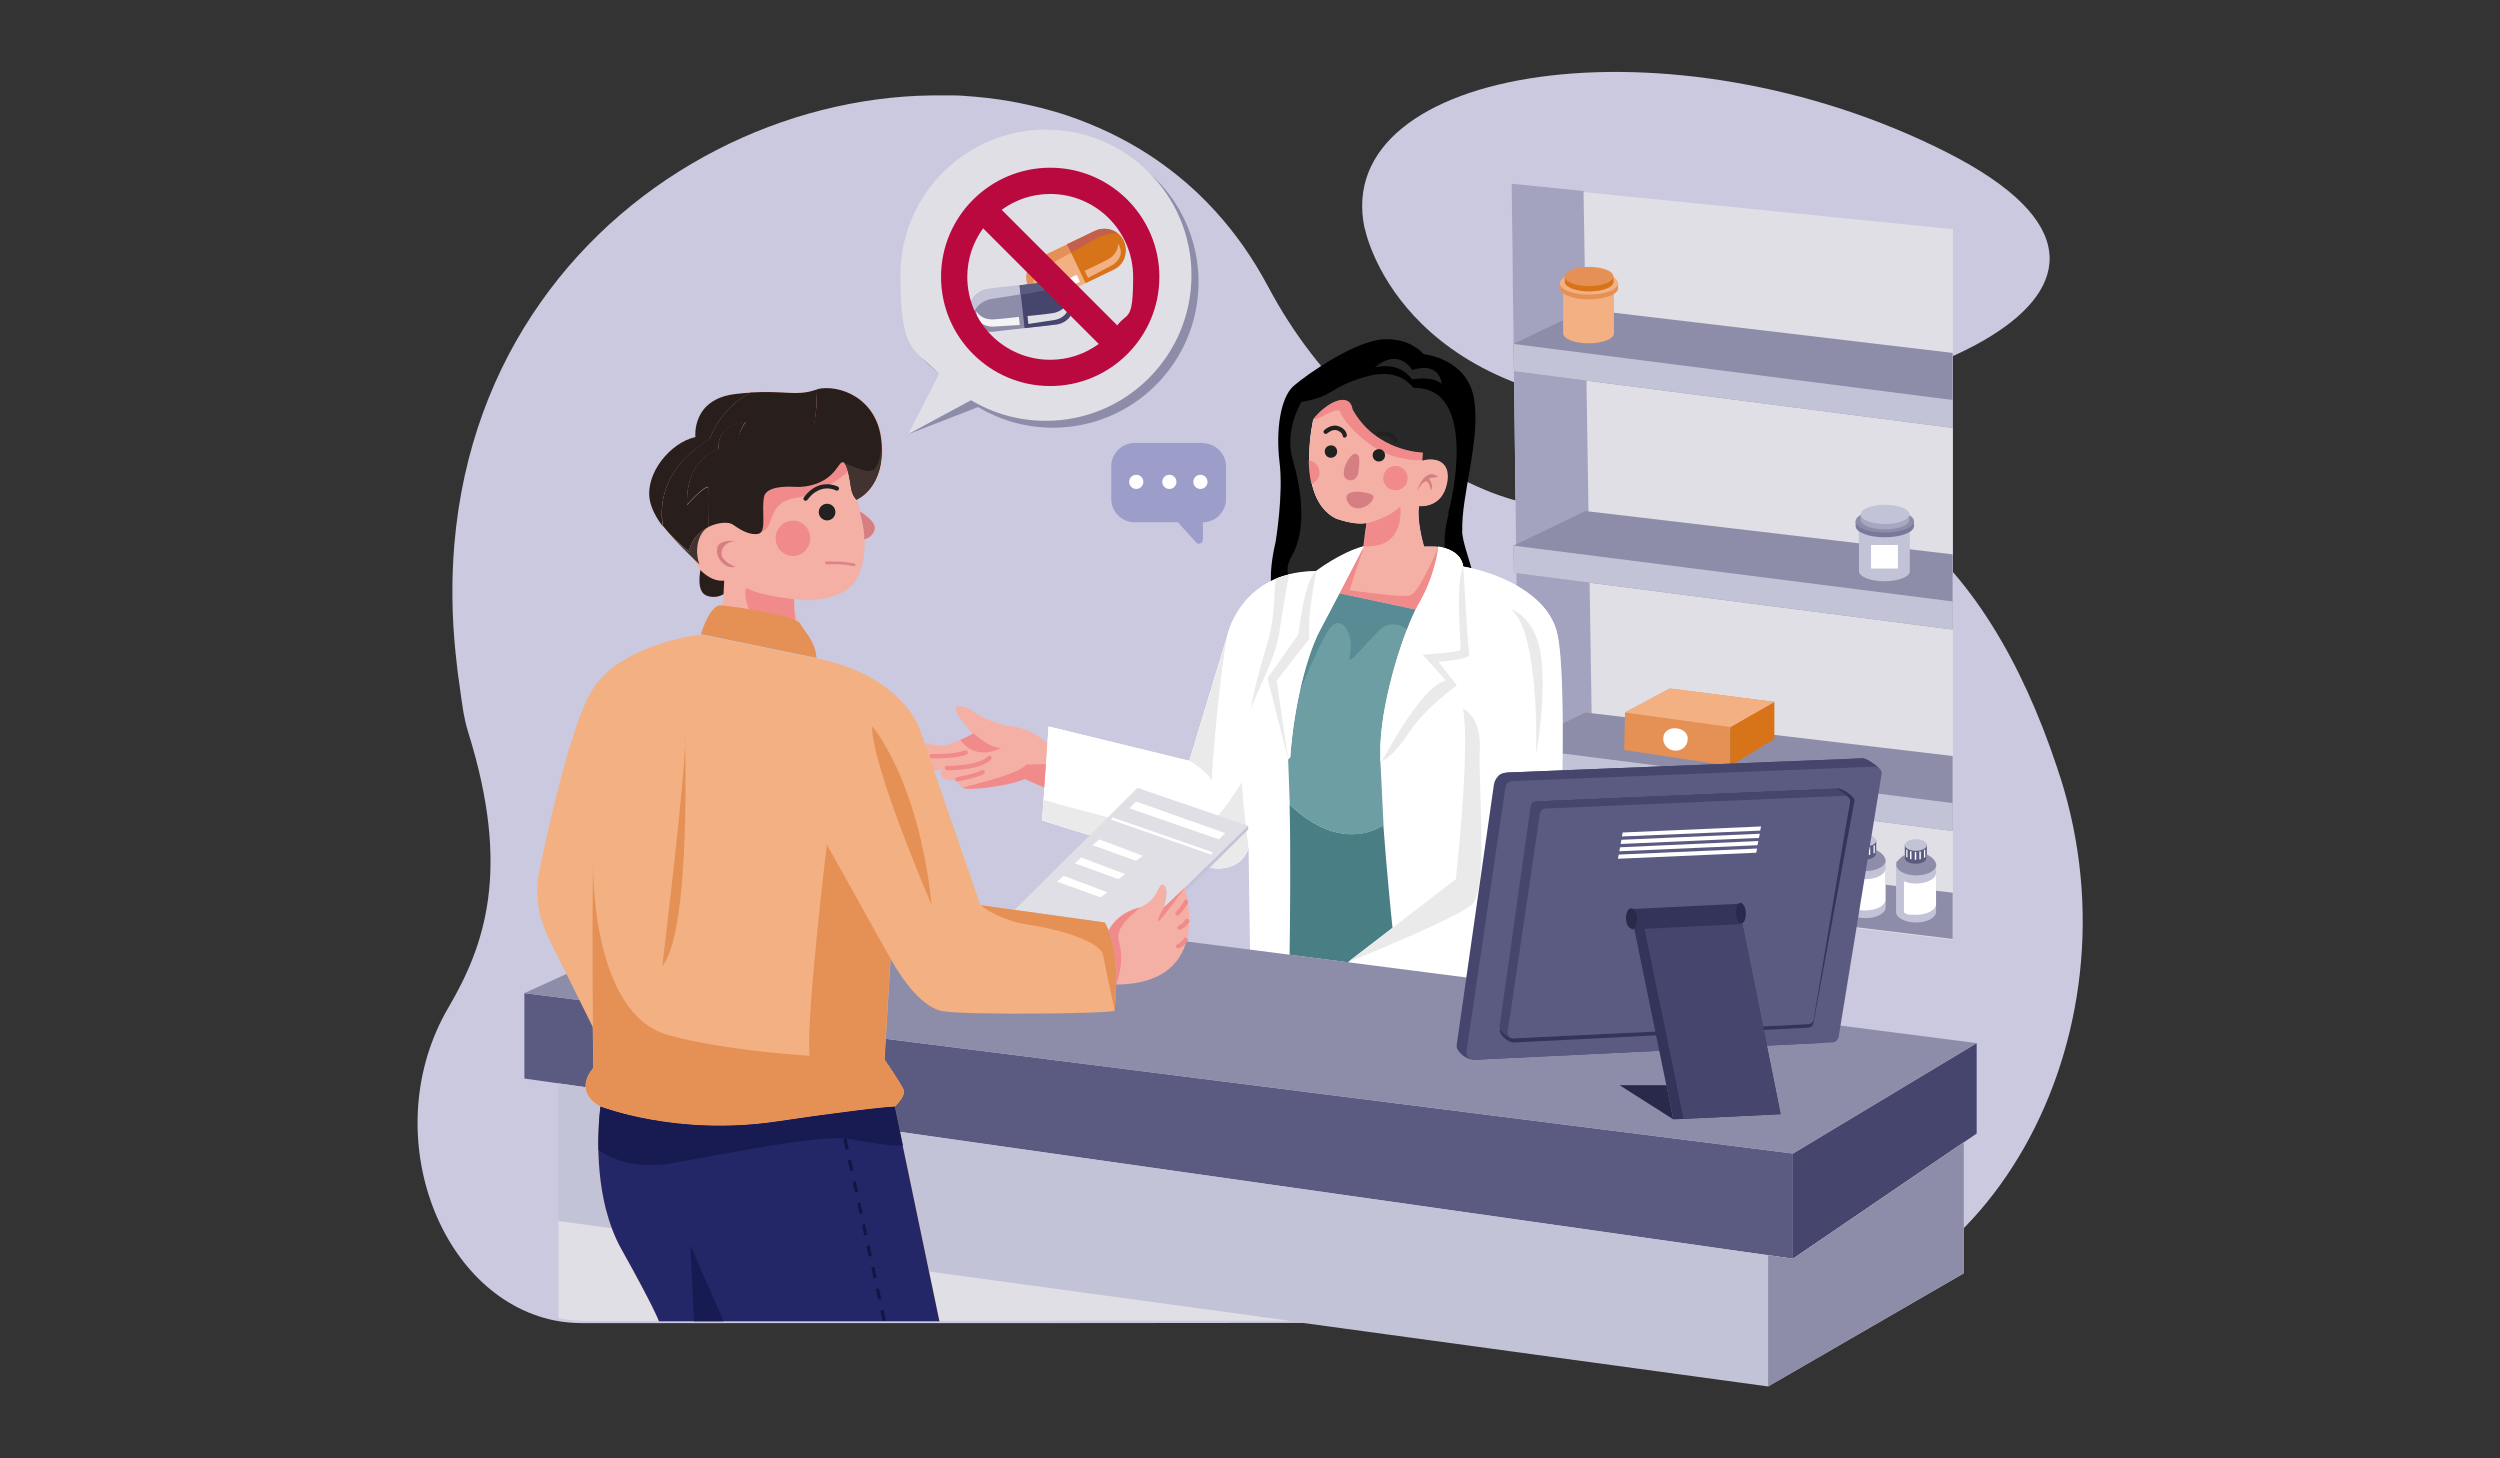 <?xml version="1.0" encoding="UTF-8"?> <svg xmlns="http://www.w3.org/2000/svg" id="_x30_3" version="1.1" viewBox="0 0 1200 700"><rect x="0" y="0" width="1200" height="700" fill="#333333" stroke="none"/><defs><style> .st0 { fill: #d67f83; } .st1 { fill: #eaeaea; } .st2 { fill: #8d8daa; } .st3 { fill: #d77419; } .st4 { fill: #a7a7c1; } .st5 { fill: #f5b0a6; } .st6 { fill: #f4f4f4; } .st7 { fill: #9d9dc9; } .st8 { fill: #dfdfe5; } .st9 { fill: #232667; } .st10 { fill: #6c9ea3; } .st11 { fill: #171b51; } .st12 { fill: #c3c3d8; } .st13 { fill: #45456d; } .st14 { fill: #c45f4e; } .st15 { fill: #212121; } .st16 { fill: #3d3d3d; } .st17, .st18 { fill: #fff; } .st19 { fill: #588b94; } .st20 { fill: #34345b; } .st21 { fill: #282828; } .st22 { fill: #281e1c; } .st18 { stroke: #dd8387; stroke-linecap: round; stroke-linejoin: round; stroke-width: 1.3px; } .st23 { fill: #497e84; } .st24 { fill: #111644; } .st25 { fill: #e59055; } .st26 { fill: #cac9df; } .st27 { fill: #5b5b82; } .st28 { fill: #29294c; } .st29 { fill: #423330; } .st30 { fill: #dbdbdb; } .st31 { fill: #afafaf; } .st32 { fill: #ba093f; } .st33 { fill: #f18a8b; } .st34 { fill: #2d2d2d; } .st35 { fill: #a3a3bf; } .st36 { fill: #f2b083; } .st37 { fill: #79799b; } </style></defs><path class="st26" d="M839.9,635h-223.4c0,0-112.1.1-112.1.1h-224.6c-4.7,0-9.3-.4-13.7-1.3-55.8-11.4-85.4-91.1-50.9-150.1,17.4-29.7,30.3-65.8,9.6-132-2.4-7.6-3.2-15.6-4.3-23.3-.5-3.4-1-6.8-1.3-10.2-.1-.9-.2-1.8-.3-2.7,0-.6-.1-1.1-.2-1.7-1.9-18.4-2-36-.6-52.7,3.9-45.3,19-84.2,41.5-116.1,44.5-63.2,117.7-98.3,187.6-99.2,2.8,0,5.6,0,8.4,0,.9,0,1.8,0,2.7,0,1.4,0,2.9.1,4.3.2,7.5.5,14.9,1.3,22.3,2.6h0c2.7.5,5.4,1,8,1.6,2.2.5,4.3,1,6.5,1.5,3.1.8,6.2,1.7,9.3,2.6,1.3.4,2.6.8,4,1.3,13.5,4.6,26.4,10.7,38.5,18.5,4.5,2.9,8.9,6.1,13.2,9.5,6.7,5.3,13,11.2,18.9,17.7,9.5,10.4,18,22.4,25.2,35.9,12.5,23.6,27.7,42.7,43.9,57.9,1.3,1.2,2.6,2.4,3.9,3.5,2.4,2.1,4.8,4.1,7.2,6.1,47.7,38.3,84.8,44.2,108.5,35,115.1-45,182.1,28.6,215.3,128.4.5,1.6,1,3.2,1.6,4.8,40.3,126.1-37.1,261.7-148.9,261.7Z"></path><path class="st26" d="M655.1,109.6s15.5,83.1,142.7,87.2c108.2,3.5,268-57.3,136.4-123.8-131.6-66.6-295.8-41.8-279.2,36.6Z"></path><polygon class="st8" points="725.7 88.7 729.6 426 937.4 451.1 937.4 110 725.7 88.7"></polygon><polygon class="st35" points="765 408.1 729.6 425.5 726.7 178.2 726.5 165.1 725.6 88.2 760.1 91.7 761 148.5 761.5 182.7 765 408.1"></polygon><polygon class="st2" points="765 408.1 937.3 428.5 937.3 450.7 729.6 425.5 765 408.1"></polygon><polygon class="st2" points="937.3 169.4 937.3 205.4 761.5 182.7 726.7 178.2 726.5 165.1 761 148.5 937.3 169.4"></polygon><polygon class="st12" points="726.5 165.1 937.3 192 937.3 205.4 726.7 178.2 726.5 165.1"></polygon><polygon class="st2" points="937.3 266.1 937.3 302.2 761.5 279.5 726.7 275 726.5 261.9 761 245.3 937.3 266.1"></polygon><polygon class="st12" points="726.5 261.9 937.3 288.7 937.3 302.2 726.7 275 726.5 261.9"></polygon><polygon class="st2" points="937.3 362.9 937.3 398.9 761.5 376.2 726.7 371.8 726.5 358.7 761 342 937.3 362.9"></polygon><polygon class="st12" points="726.5 358.7 937.3 385.5 937.3 398.9 726.7 371.8 726.5 358.7"></polygon><path class="st12" d="M905.1,413.1v22.5c0,2.8-4.3,5.1-9.6,5.1s-9.6-2.3-9.6-5.1v-22.6s19.3,0,19.3,0Z"></path><path class="st17" d="M889.6,420.9c1.6.7,3.6,1.1,5.8,1.1,5.3,0,9.6-2.3,9.6-5.1v15c0,2.8-4.3,5.1-9.6,5.1s-4.2-.4-5.8-1.1v-15Z"></path><path class="st2" d="M886.2,411.6h0s0-.2.3-.4c0,0,0-.1.2-.2.7-.9,2.3-2.7,5.6-3.6,1.1-.3,1.8,0,2.1.6.4,0,.7,0,1.1,0s.7,0,1.1,0c.3-.6,1-.9,2.1-.6,3.4.9,5.1,2.8,5.7,3.7.2.3.7,1.4.7,1.9,0,2.8-4.3,5.1-9.6,5.1s-9.6-2.3-9.6-5.1.2-1,.4-1.4Z"></path><path class="st27" d="M895.2,407c2.9,0,5.2,1.2,5.2,2.8s-2.3,2.8-5.2,2.8-5.2-1.2-5.2-2.8,2.3-2.8,5.2-2.8Z"></path><path class="st27" d="M900.6,403.5v4.4c0,.5-.3,1-.8,1.4-.2.2-.3.3-.6.4-.4.3-1,.5-1.6.6-.2,0-.4.1-.7.1-.5,0-1,.2-1.5.2,0,0-.1,0-.2,0-.2,0-.3,0-.5,0-.6,0-1.1,0-1.6-.2-.2,0-.4-.2-.7-.2-.5-.2-.9-.4-1.3-.6-.2-.1-.4-.3-.6-.4-.4-.4-.7-.8-.7-1.3v-4.4h10.6Z"></path><path class="st17" d="M895.2,406.8c.2,0,.3.1.3.3v3.5c0,0-.1,0-.2,0-.2,0-.3,0-.5,0v-3.5c0-.2.1-.3.3-.3Z"></path><path class="st17" d="M897.4,406.6c.2,0,.3.1.3.3v3.4c-.2,0-.4.1-.7.1v-3.6c0-.2.1-.3.3-.3Z"></path><path class="st17" d="M892.9,406.5c.2,0,.3.1.3.3v3.7c-.2,0-.4-.2-.7-.2v-3.4c0-.2.1-.3.3-.3Z"></path><path class="st17" d="M891,405.7c.2,0,.3.3.3.5v3.4c-.2-.1-.4-.3-.6-.4v-3.3c0-.2.1-.3.3-.2Z"></path><path class="st17" d="M899.6,405.7c.2,0,.3,0,.3.2v3.4c-.2.2-.3.3-.6.4v-3.5c0-.2.1-.5.3-.5Z"></path><path class="st12" d="M895.3,400.7c2.9,0,5.3,1.3,5.3,2.8s-2.4,2.8-5.3,2.8-5.3-1.3-5.3-2.8,2.4-2.8,5.3-2.8Z"></path><path class="st12" d="M929.3,415.2v22.5c0,2.8-4.3,5.1-9.6,5.1s-9.6-2.3-9.6-5.1v-22.6s19.3,0,19.3,0Z"></path><path class="st17" d="M913.9,423c1.6.7,3.6,1.1,5.8,1.1,5.3,0,9.6-2.3,9.6-5.1v15c0,2.8-4.3,5.1-9.6,5.1s-4.2-.4-5.8-1.1v-15Z"></path><path class="st2" d="M910.5,413.7h0s0-.2.3-.4c0,0,0-.1.2-.2.7-.9,2.3-2.7,5.6-3.6,1.1-.3,1.8,0,2.1.6.4,0,.7,0,1.1,0s.7,0,1.1,0c.3-.6,1-.9,2.1-.6,3.4.9,5.1,2.8,5.7,3.7.2.3.7,1.4.7,1.9,0,2.8-4.3,5.1-9.6,5.1s-9.6-2.3-9.6-5.1.2-1,.4-1.4Z"></path><path class="st27" d="M919.5,409c2.9,0,5.2,1.2,5.2,2.8s-2.3,2.8-5.2,2.8-5.2-1.2-5.2-2.8,2.3-2.8,5.2-2.8Z"></path><path class="st27" d="M924.1,411.3s.8-1,.8-1.4v-4.4s-10.6,0-10.6,0v4.4c0,.5.3.9.7,1.3.2.2.4.3.6.4.4.2.8.4,1.3.6.2,0,.4.2.7.2.5.1,1,.1,1.6.2.2,0,.3,0,.5,0s.1,0,.2,0c.5,0,1.1,0,1.5-.2.2,0,.4,0,.7-.1.6-.2,1.1-.4,1.6-.6.2-.1.4-.3.6-.4"></path><path class="st17" d="M919.5,408.9c.2,0,.3.1.3.3v3.5c0,0-.1,0-.2,0-.2,0-.3,0-.5,0v-3.5c0-.2.1-.3.3-.3Z"></path><path class="st17" d="M921.7,408.7c.2,0,.3.1.3.3v3.4c-.2,0-.4.1-.7.1v-3.6c0-.2.1-.3.3-.3Z"></path><path class="st17" d="M917.2,408.5c.2,0,.3.1.3.3v3.7c-.2,0-.4-.2-.7-.2v-3.4c0-.2.1-.3.3-.3Z"></path><path class="st17" d="M915.3,407.8c.2,0,.3.3.3.5v3.4c-.2-.1-.4-.3-.6-.4v-3.3c0-.2.1-.3.3-.2Z"></path><path class="st17" d="M923.8,407.8c.2,0,.3,0,.3.2v3.4c-.2.2-.3.3-.6.4v-3.5c0-.2.1-.5.3-.5Z"></path><path class="st12" d="M919.6,402.8c2.9,0,5.3,1.3,5.3,2.8s-2.4,2.8-5.3,2.8-5.3-1.3-5.3-2.8,2.4-2.8,5.3-2.8Z"></path><path class="st36" d="M750.3,139.1v20.9c0,2.6,5.5,4.8,12.2,4.8s12.2-2.1,12.2-4.8v-20.9s-24.4,0-24.4,0Z"></path><path class="st25" d="M773.7,135c-2.6-1.3-6.5-2.1-11-2.1s-5.2.3-7.3.8h-1.2c0,0-5.5,2.3-5.5,2.3v2.3c0,3,6.3,5.4,14,5.4s14-2.4,14-5.4v-2.3l-3-1Z"></path><path class="st36" d="M762.7,130.6c-7.7,0-14,2.4-14,5.4s6.3,5.4,14,5.4,14-2.4,14-5.4-6.3-5.4-14-5.4Z"></path><path class="st3" d="M772,132.5c-2.1-1.1-5.5-1.7-9.2-1.7s-4.4.3-6.1.7h-1c0,0-4.6,1.2-4.6,1.2v2.6c0,2.5,5.3,4.6,11.7,4.6s11.7-2,11.7-4.6v-2.6l-2.5-.2Z"></path><path class="st25" d="M762.7,128.1c-6.5,0-11.7,2-11.7,4.6s5.3,4.6,11.7,4.6,11.7-2,11.7-4.6-5.3-4.6-11.7-4.6Z"></path><polygon class="st25" points="779.6 360 830.5 367.7 830.5 349 851.7 336.9 801.5 330.5 780 342 779.6 360"></polygon><polygon class="st3" points="830.5 367.7 851.7 354.7 851.7 336.9 830.5 349 830.5 367.7"></polygon><polygon class="st36" points="780 342 830.5 349 851.7 336.9 801.5 330.5 780 342"></polygon><path class="st17" d="M810.1,355.1c-.3,3.5-3.3,5.5-6.5,5.2-3.2-.4-5.6-3-5.2-6.5.3-2.9,3.2-4.6,6.4-4.2,3.2.4,5.6,2.5,5.3,5.5Z"></path><path class="st12" d="M892.3,253.3v20.9c0,2.6,5.5,4.8,12.2,4.8s12.2-2.1,12.2-4.8v-20.9s-24.4,0-24.4,0Z"></path><path class="st37" d="M915.7,249.2c-2.6-1.3-6.5-2.1-11-2.1s-5.2.3-7.3.8h-1.2c0,0-5.5,2.3-5.5,2.3v2.3c0,3,6.3,5.4,14,5.4s14-2.4,14-5.4v-2.3l-3-1Z"></path><path class="st2" d="M904.7,244.8c-7.7,0-14,2.4-14,5.4s6.3,5.4,14,5.4,14-2.4,14-5.4-6.3-5.4-14-5.4Z"></path><path class="st4" d="M914,246.7c-2.1-1.1-5.5-1.7-9.2-1.7s-4.4.3-6.1.7h-1c0,0-4.6,1.2-4.6,1.2v2.6c0,2.5,5.3,4.6,11.7,4.6s11.7-2,11.7-4.6v-2.6l-2.5-.2Z"></path><path class="st12" d="M904.8,242.3c-6.5,0-11.7,2-11.7,4.6s5.3,4.6,11.7,4.6,11.7-2,11.7-4.6-5.3-4.6-11.7-4.6Z"></path><rect class="st17" x="898.1" y="261.6" width="12.9" height="11.3"></rect><path class="st17" d="M747.9,434.5c-.3,5.9-3.1,11.4-7.7,15l-26.7,21-32.2,25.2s-24.3-9.9-34.3-33.8h0l-27.9-3.6-18.9-2.4-.7-49.4s-1.6,7.1-9,9.5c-1.9.6-4.1,1-6.8.8-13.3-.7-83.4-23-83.4-23l3-45.1,67.6,16.5,18.4-60.7s3.1-13.9,16.2-22.9c3.7-2.5,8.1-4.6,13.5-5.9,3.8-.9,8-1.5,12.8-1.5,0,0,11.9-9.1,22.9-11.9h34.3s.6,0,1.5.2c3.3.5,11,2.4,12,9.6,0,0,14.5,2.3,27.2,10,8.2,5,15.7,12.2,17.9,22.4,4.7,21.6,1.6,102.4.4,130Z"></path><path d="M701.8,255c.2,4.7,3.1,12.6,4.5,17.8-2.5-.6-3.9-.8-3.9-.8-1-7.2-8.7-9.1-12-9.6-.9-.1-1.5-.2-1.5-.2h-5.2c-.7-2.5-3.4-12.6-2.4-19.2,0,0,10.9,1.4,13.4-10.9,2.5-12.3-8.1-12.6-11.9-11l.3-3.9s-22.6-.3-33.8-20.8c0,0-.4-6.1-7.2-4.1-6.7,2.1-11.9,9.1-11.9,9.1,0,0-8.7,37.3,10.7,47.5,0,0,9,3.5,15,2.3l-2.7,11.5c-10.6,3.2-21.5,11.5-21.5,11.5-4.8,0-9,.5-12.8,1.5-3.3.8-6.3,1.9-8.9,3.2-.1-4.6.4-10.7,2.3-18.8,0,0,3.8-22.7,1.9-38.1-1.9-15.4.4-31.1,6.7-36.7,6.3-5.6,29.4-21.5,42.8-22.4,13.4-.9,19.6,7.1,19.6,7.1,0,0,20.8,1.9,24.2,21.2,3.4,19.4-6.3,47-5.6,63.9Z"></path><path class="st5" d="M694.6,232.1c-2.5,12.3-13.4,10.9-13.4,10.9-1.2,7.6,2.4,19.2,2.4,19.2l6.8.2s0,0,0,.2h0c0,.1,0,.2,0,.3-.3,2.5-2.3,14.3-8.8,25.7-.7,1.2-1.4,2.5-2.1,4l-36.5-7.8c6-11.6,11.7-22.5,11.7-22.5-.4.1-.9.2-1.3.4l2.7-11.5s0,0,0,0c-6,1.2-15-2.3-15-2.3-18.6-9.7-11.3-44.6-10.7-47.3,0-.1,0-.2,0-.2,0,0,5.1-7,11.9-9.1,6.7-2.1,7.2,4.1,7.2,4.1,11.2,20.5,33.8,20.8,33.8,20.8l-.3,3.5v.4c3.8-1.6,14.4-1.4,11.9,11Z"></path><path class="st33" d="M654.6,262.3l1.3-11.1s11-2.5,16.2-8.2c0,0,3.2,20.5-17.6,19.2Z"></path><path class="st0" d="M680.2,235.7c0-.4,3.7-11.9,10.2-6.8,0,0-4.4.4-4.4.9,0,.4,2.6,3.2.8,5.5,0,0-.8-5.2-2.9-4.1-2,1.2-3.7,4.5-3.7,4.5Z"></path><path class="st33" d="M675.6,230.4c-.5,3.2-3.5,5.4-6.7,4.9-3.2-.5-5.4-3.5-4.9-6.7.5-3.2,3.5-5.4,6.7-4.9,3.2.5,5.4,3.5,4.9,6.7Z"></path><path class="st33" d="M633.3,227.7c-.5,3.2-3.5,5.4-6.7,4.9-3.2-.5-2.1-2.4-1.6-5.6.5-3.2.1-6.5,3.4-6,3.2.5,5.4,3.5,4.9,6.7Z"></path><path class="st0" d="M652.5,220.1s-.2-2.1-2-2.3c-1.7-.2-4.9,4.3-5.4,8-.5,3.6,1,4.4,2.8,4.7,1.8.4,3.6-1.2,4-3.3.4-2.1.7-5.4.5-7.1Z"></path><path class="st0" d="M646.5,237.9c-.7,1.5.4,3.8,2,5,1.5,1.1,3.1,1.1,3.7,1.1,3.9-.2,7.6-3.9,7-5.8-.3-.8-1.3-1.1-2.7-1.5-3-.8-8.9-1.4-10,1.2Z"></path><path class="st15" d="M645.5,210.1c-.5,0-1-.4-1-1,0,0-.2-1.6-2.6-2.5-2.4-.9-4.7,1.4-4.8,1.4-.4.4-1.1.4-1.5,0-.4-.4-.4-1.1,0-1.5.1-.1,3.3-3.2,7-1.9,3.7,1.3,3.9,4.2,3.9,4.3,0,.6-.4,1.1-1,1.1,0,0,0,0,0,0Z"></path><path class="st33" d="M682.7,220.8c-2.6.3-6.8.1-13-1.6-14.4-3.9-25.4-18.2-26.1-20.9-.7-2.6-3.9-1-8.2,1.2-2.4,1.3-4.2,1.8-5.3,2,0-.1,0-.2,0-.2,0,0,5.1-7,11.9-9.1,6.7-2.1,7.2,4.1,7.2,4.1,11.2,20.5,33.8,20.8,33.8,20.8l-.3,3.5Z"></path><path class="st21" d="M695.4,246.6c-2,7.3-2.2,12.8-1.9,16.5-1.2-.4-2.3-.6-3.2-.7-.9-.1-1.5-.2-1.5-.2h-5.2c-.7-2.5-3.4-12.6-2.4-19.2,0,0,10.9,1.4,13.4-10.9,2.5-12.3-8.1-12.6-11.9-11l.3-3.9s-22.6-.3-33.8-20.8c0,0-.4-6.1-7.2-4.1-6.7,2.1-11.9,9.1-11.9,9.1,0,0-8.7,37.3,10.7,47.5,0,0,9,3.5,15,2.3l-1.4,11.1c-10.6,3.2-22.9,11.9-22.9,11.9-4.8,0-9,.5-12.8,1.5,0,0-.1,0-.2,0,0,0-.1-.1-.2-.2-.6-2.2-.3-5,1.7-8.5,7.4-12.8,4.7-32.1.5-46.3-4.2-14.2,4.2-27.8,4.2-27.8,15.9-2.6,13-6.9,30.5-12,17.5-5.1,22.4,5.3,23.6,5.3,27.5-.4,20.7,44.1,16.3,60.2Z"></path><path class="st21" d="M677.8,182.1s9.8-1.9,14.2,2.2c0,0-.4-11-14.2-6.7,0,0-6.2-11.2-17.9-1.2,0,0,11.3-3.5,18,5.8Z"></path><path class="st15" d="M664.8,219c-.2,1.6-1.7,2.7-3.4,2.5-1.6-.2-2.7-1.7-2.5-3.4.2-1.6,1.7-2.7,3.4-2.5,1.6.2,2.7,1.7,2.5,3.4Z"></path><path class="st15" d="M641.8,217.2c-.2,1.6-1.7,2.7-3.4,2.5-1.6-.2-2.7-1.7-2.5-3.4.2-1.6,1.7-2.7,3.4-2.5s2.7,1.7,2.5,3.4Z"></path><path class="st15" d="M669.8,212.3c-.3,0-.6-.1-.8-.4-3.1-3.9-6.8-2.5-6.9-2.4-.5.2-1.1,0-1.4-.6-.2-.5,0-1.1.6-1.4.1,0,1.4-.6,3.2-.5,1.7.1,4.1.8,6.2,3.5.4.5.3,1.1-.2,1.5-.2.2-.4.2-.6.2Z"></path><path class="st17" d="M713.4,470.4l-32.2,25.2s-24.3-9.9-34.3-33.8l66.5,8.5Z"></path><path d="M681.4,496.8l-.5-.2c-.3-.1-6.3-2.6-13.6-8.1-6.8-5.1-16-13.7-21.2-26.2l-.6-1.5,70.3,9-34.4,26.9ZM648.5,463c5.2,11.3,13.6,19.2,19.9,23.9,6,4.5,11.2,6.9,12.7,7.6l30-23.5-62.6-8.1Z"></path><path class="st17" d="M747.9,433.7c-.3,6.3-3.3,12.3-8.3,16.2l-26.2,20.5-32.2,25.2s-24.3-9.9-34.3-33.8c0,0,0,0,0,0l51.9-39.9s7.1-64.2,3.4-81.8c-3.7-17.7,6-54.9,27.3-58.1,8.2,5,15.7,12.2,17.9,22.4,4.6,21.4,1.7,101,.5,129.3Z"></path><path class="st17" d="M618.9,275.6c-1,5.4-2.7,14.8-4.6,27.4-2,13.3-9.3,25.4-14.1,38-2.8,7.3-4.8,14.7-4.6,22.5.1,3.9.3,7.9.6,11.7,1.1,16.8,3.2,31.2,3.2,31.2,0,0-2.4,11-15.8,10.4-13.3-.7-83.4-23-83.4-23l.7-9.9,2.4-35.2,67.6,16.5,18.4-60.7c0,0,0-.1,0-.2.5-2.1,5.2-18.9,23-26.4,0,0,0,0,0,0,2-.9,4.2-1.6,6.6-2.2Z"></path><path class="st1" d="M618.9,275.6c-1,5.4-2.7,14.8-4.6,27.4-2,13.3-9.3,25.4-14.1,38,2.4-13.6,5.9-24.2,8.7-34.3,3.3-12,2.4-21.5,3.5-28.9,2-.9,4.2-1.6,6.6-2.2Z"></path><path class="st1" d="M599.4,406.4s-2.4,11-15.8,10.4c-13.3-.7-83.4-23-83.4-23l.7-9.9c13.9,4.1,68.6,19.5,76.6,14.3,6.5-4.2,14.5-16.1,18.7-22.9,1.1,16.8,3.2,31.2,3.2,31.2Z"></path><path class="st17" d="M702.2,340.1c3.7,17.7-3.4,81.8-3.4,81.8l-30.3,23.3c-.9-8.3-5.6-54.6-5.9-79.8,0-3,0-5.7,0-8,1-23.8,11.6-56.1,18.9-68.9,7.3-12.8,8.8-26.2,8.8-26.2,3.3.5,11,2.4,12,9.6,0,0,14.5,2.3,27.2,10-21.4,3.3-31,40.5-27.3,58.1Z"></path><path class="st17" d="M619.3,363.5c-.4,5.8-.5,11.5-.4,17.1.7,24.2.3,62.6,0,77.7l-18.9-2.4-.7-49.4s-2.1-14.4-3.2-31.2c-.3-3.8-.5-7.8-.6-11.7-.6-21.5,15.5-39.7,18.7-60.6,1.9-12.6,3.6-22,4.6-27.4,3.8-.9,8-1.5,12.8-1.5h0c.2-.1,12-9.1,22.9-11.9,0,0-13.5,26.3-21.1,40.5-6.1,11.5-12.5,36.1-14.2,60.8Z"></path><path class="st23" d="M668.5,445.3l-21.6,16.6-27.9-3.6c.2-14,.6-48,0-72.2,25.6,24.7,45,9.9,45,9.9,1.6,21.7,3.8,43.8,4.4,49.3Z"></path><path class="st1" d="M706.3,434.4c-8.1,6.8-58.8,27.3-59.4,27.5l51.9-39.9s7.1-64.2,3.4-81.8c0,0,8.9,3,8.1,20.1-.8,17.2,4.2,67.3-4,74.1Z"></path><path class="st1" d="M581.8,375.2c-1.6-4.7-10.9-10-10.9-10l18.4-60.7c-3.2,12.9-8.2,68.1-7.5,70.7Z"></path><path class="st5" d="M502.7,356.4l-.7,10.4-.8,11.2-9.3-4.1c-7.9,3.5-27.3,5.7-29.7,4.3-2.4-1.4-2.8-4.1-2.8-4.1,0,0-3.1,1.4-6.2-.4-3-1.8-1.1-4.3-1.1-4.4,0,0-2.8,1.2-5.5.2-4.8-1.9-2.9-5.3-2.9-5.3-2.7-.3-7.7-3.9-6.5-6.9,1.2-3,10.2.5,14.6.6,2.1,0,5.6-1.2,8.7-2.6,3.5-1.5,6.4-3.2,6.4-3.2,0,0,0,0,0,0,0,0-1.5-1.3-5.6-6.7-7.3-9.6,3.5-5.5,3.5-5.5,0,0,9.5,7.5,21.1,8.8,7.8.9,13.5,5.1,16.4,7.8Z"></path><path class="st33" d="M502,366.8l-.8,11.2-9.3-4.1c-7.9,3.5-27.3,5.7-29.7,4.3,0-.7,25.4-5.7,30.5-11.2,0,0,5.6-.2,9.2-.2Z"></path><path class="st33" d="M480.8,358.8s-11.4,7.3-19.9-3.6c3.5-1.5,6.4-3.2,6.4-3.2,0,0,8.6,7.9,13.5,6.8Z"></path><path class="st33" d="M455,369.7c-.2,0-.4,0-.5,0-.6,0-1-.5-1-1.1,0-.6.5-1,1.1-1,.2,0,15.1.2,19.6-4.6.4-.4,1.1-.4,1.5,0,.4.4.4,1.1,0,1.5-4.8,5-18.1,5.3-20.7,5.3Z"></path><path class="st33" d="M449.8,364c-1.5,0-2.4,0-2.6,0-.6,0-1-.5-1-1.1,0-.6.5-1,1.1-1,.1,0,10.3.4,15.8-1.7.5-.2,1.2,0,1.4.6.2.5,0,1.2-.6,1.4-4.1,1.6-10.5,1.8-14.1,1.8Z"></path><path class="st33" d="M459.5,375.1c-.5,0-1-.4-1-.9,0-.6.3-1.1.9-1.2,0,0,8.3-1.4,11.8-3.3.5-.3,1.1,0,1.4.4.3.5,0,1.1-.4,1.4-3.8,2.1-12.1,3.5-12.5,3.5,0,0-.1,0-.2,0Z"></path><path class="st30" d="M671.2,490.1c-18.5,13.2-35.1,5.7-35.1,5.7,0,0-2.1,8.8-5.3,11.1,0,0,0,0,0,0-.2.1-.3.2-.5.3-3.5,1.7-3.9-5.5-3.9-6.1s-.4,7.6-4,9.9c-3.6,2.3-4.4-12.5-4.4-12.5,0,0-.6,12.3-3.6,12.5-3,.2-3.8-11.4-3.4-15.2.4-3.7,5.9-9.1,6.2-9.5,0,0,0,0,0,0-.3,0-15.6,5.7-18,1.8-.5-.8,0-1.8,1-3,4-4.2,17.3-9.8,24.7-13.1,5.4-2.3,16.6-3.3,25.1-3.6,4.3,7.4,9.9,13.2,15.2,17.5,2,1.6,4,3.1,5.8,4.3Z"></path><path class="st31" d="M671.2,490.1c-18.5,13.2-35.1,5.7-35.1,5.7,0,0-2.1,8.8-5.3,11.1,2.4-3.7.3-12.5,3.9-15.1.2-.2,3.4-2.1,14.4-.8,8.8,1,14.2-3.3,16.2-5.2,2,1.6,4,3.1,5.8,4.3Z"></path><path class="st31" d="M618.1,499.5s0,0,0,0c-.6,0-1-.5-1-1.1,0-.2.1-4.8,2.8-8.1.4-.4,1-.5,1.5-.1.4.4.5,1,.1,1.5-2.2,2.7-2.3,6.8-2.3,6.8,0,.6-.5,1-1.1,1Z"></path><path class="st31" d="M626.4,502.1s0,0,0,0c-.6,0-1-.5-1-1.1,0-1.4.3-8.7,1.1-10.5.2-.5.9-.8,1.4-.5.5.2.8.9.5,1.4-.5,1-.8,6.3-.9,9.7,0,.6-.5,1-1.1,1Z"></path><path class="st31" d="M617.3,486.2h0c-.3,0-15.6,5.7-18,1.8-.5-.8,0-1.8,1-3h0s.4,2,5,.8c4.6-1.2,17.6-5.6,19.8-4.4,2.2,1.2-7.8,4.8-7.8,4.8Z"></path><path class="st1" d="M725.6,292.6s12.1,3.5,14.3,23.9c2.2,20.4-2.6,45.8-2.6,45.8,0,0,2-57.8-11.8-69.7Z"></path><path class="st10" d="M662.6,357.5c0,2.3-.1,5,0,8l1.5,30.6s-19.4,14.8-45-9.9l-.8-21.8s.4-.3,1-.9c.8-11,2.4-21.9,4.6-31.7,0,0,0,0,0,0,2.7-12.2,6.2-22.7,9.6-29.1,2.7-5,6.1-11.6,9.4-17.9l36.5,7.8c-1.3,2.7-2.7,6-4.1,9.6-6,15.6-12,37.8-12.7,55.4Z"></path><path class="st19" d="M679.4,292.6c-1.3,2.7-2.7,6-4.1,9.6h0c-3.6-3.4-9.2-3.4-12.8,0-7.7,7.2-16.2,18.8-14.6,12.6,2.3-9.3-3.2-20.1-9.1-13.9-4,4.2-14.7,30.5-14.9,30.9,2.7-12.2,6.2-22.7,9.6-29.1,2.7-5,6.1-11.6,9.4-17.9l36.5,7.8Z"></path><path class="st1" d="M702.4,272s2.1,39,2.9,41.9c.7,2.9-14.9,3.7-14.9,3.7l8.9,11.4s-15.1,10.5-23.5,23.3c-8.4,12.8-13.2,13.2-13.2,13.2,0,0,10.8-36.8,11.3-38,.5-1.2,4-18.3,6.3-23,2.3-4.7,22.2-32.4,22.2-32.4Z"></path><path class="st17" d="M701.2,311.7c-.2,1.6-18.4,2.5-18.4,2.5l11.2,12.4c-12.1,3.1-29.3,36.8-30.3,38-.4.4-.7.7-1.1,1,0-3,0-5.7,0-8,1-23.8,11.6-56.1,18.9-68.9,7.3-12.8,8.8-26.2,8.8-26.2,3.3.5,11,2.4,12,9.6-3.8,7.5-1,38.1-1.2,39.7Z"></path><path class="st1" d="M618.3,364.4l-9.9-38.8,14.8-21.1s3-26.6,8.5-30.3c5.5-3.7,1.4,28.8-5.1,39.1-6.6,10.4-8.3,51.1-8.3,51.1Z"></path><path class="st17" d="M654.6,262.3s-13.5,26.3-21.1,40.5c-6.1,11.5-12.5,36.1-14.2,60.8-.6.6-1,.9-1,.9l-5.5-37.8,15.6-20v-7.8c.2-8.1,3.4-24.6,3.4-24.6h0c.2-.1,12-9.1,22.9-11.9Z"></path><path class="st33" d="M690.4,262.4s-1.5,13.4-8.8,26.2c-.7,1.2-1.4,2.5-2.1,4l-36.5-7.8,11.7-22.5-6.9,21s24.2,3.5,28.8,2.6c4.7-1,13.9-23.5,13.9-23.5Z"></path><polygon class="st27" points="251.7 476.7 251.7 517.7 860.6 604.2 860.6 553.7 251.7 476.7"></polygon><polygon class="st13" points="948.8 500.7 948.8 544.1 860.6 604.2 860.6 553.7 948.8 500.7"></polygon><polygon class="st2" points="251.7 476.7 860.6 553.7 948.8 500.7 364.2 425.5 251.7 476.7"></polygon><polygon class="st12" points="268 520 268 586.2 848.7 665.5 942.6 611.2 942.6 548.3 860.6 604.2 268 520"></polygon><path class="st8" d="M618.5,634h-112.1s-224.6.1-224.6.1c-4.7,0-9.3-.5-13.7-1.4v-46.6l350.4,47.8Z"></path><polygon class="st2" points="860.6 604.2 848.7 602.5 848.7 665.5 942.6 611.2 942.6 548.3 860.6 604.2"></polygon><path class="st7" d="M577.3,212.6h-32.6c-6.2,0-11.3,5-11.3,11.3v15.5c0,6.2,5,11.3,11.3,11.3h20.7l8.7,9.6c1.2,1.3,3.3.5,3.3-1.3v-8.3c6.1,0,11.1-5.1,11.1-11.2v-15.5c0-6.2-5-11.3-11.3-11.3Z"></path><path class="st17" d="M548.8,231.3c0,1.9-1.5,3.4-3.4,3.4s-3.4-1.5-3.4-3.4,1.5-3.4,3.4-3.4,3.4,1.5,3.4,3.4Z"></path><path class="st17" d="M564.7,231.3c0,1.9-1.5,3.4-3.4,3.4s-3.4-1.5-3.4-3.4,1.5-3.4,3.4-3.4,3.4,1.5,3.4,3.4Z"></path><path class="st17" d="M579.6,231.3c0,1.9-1.5,3.4-3.4,3.4s-3.4-1.5-3.4-3.4,1.5-3.4,3.4-3.4,3.4,1.5,3.4,3.4Z"></path><path class="st2" d="M505.5,65.5c-38.6,0-69.9,31.3-69.9,69.9s7,34.9,18.5,47.4c-4.9,9.9-18.1,25.6-18.1,25.6l33.5-13c10.5,6.3,22.8,9.9,35.9,9.9,38.6,0,69.9-31.3,69.9-69.9s-31.3-69.9-69.9-69.9Z"></path><path class="st8" d="M502.1,62.2c-38.6,0-69.9,31.3-69.9,69.9s7,34.9,18.5,47.4c-4.9,9.9-14.8,28.9-14.8,28.9l30.2-16.3c10.5,6.3,22.8,9.9,35.9,9.9,38.6,0,69.9-31.3,69.9-69.9s-31.3-69.9-69.9-69.9Z"></path><path class="st36" d="M539.9,123.5c-.9,2.5-2.7,4.7-5.3,5.9l-27.1,13.1c-3.8,1.9-8.3,1.1-11.3-1.5-1-.9-1.9-2-2.5-3.3-1.2-2.6-1.3-5.4-.5-7.9.9-2.5,2.7-4.7,5.3-5.9l13.5-6.5,13.5-6.5c3.8-1.8,8.2-1.1,11.3,1.5,0,0,0,0,0,0,1,.9,1.9,2,2.5,3.3,1.2,2.6,1.3,5.4.4,7.9Z"></path><path class="st3" d="M539.9,123.5c-.9,2.5-2.7,4.7-5.3,5.9l-13.5,6.5-7-14.6-2-4h0s13.5-6.5,13.5-6.5c3.8-1.8,8.2-1.1,11.3,1.5,0,0,0,0,0,0,1,.9,1.9,2,2.5,3.3,1.2,2.6,1.3,5.4.4,7.9Z"></path><path class="st36" d="M520.6,130l1.7,3.4,11.7-6.2s6.9-4,2.6-10.3c0,0,.7,4.6-4.9,7.7-3.4,1.8-11.1,5.4-11.1,5.4Z"></path><path class="st17" d="M516.8,131.8l1.6,3.5-12.2,5.1s-7.5,2.7-9.6-4.5c0,0,3.2,3.4,9,1.1,3.6-1.4,11.2-5.1,11.2-5.1Z"></path><path class="st25" d="M498.5,123.9c-2.6,1.2-4.4,3.4-5.3,5.9-.9,2.5-.8,5.3.5,7.9.6,1.3,1.5,2.4,2.5,3.3-.9-2.5-.7-4.7,0-6.6.9-2.7,2.9-4.9,5.4-6.3,2.7-1.5,7.7-4.1,12.4-6.7l-2-4-13.5,6.5Z"></path><path class="st14" d="M536.9,112.3c-3-2.6-7.4-3.3-11.3-1.5l-13.5,6.5h0s2,4,2,4c4.2-2.3,8.2-4.5,10.4-5.9,5.9-3.7,11.9-3.5,12.4-3.2Z"></path><path class="st2" d="M513.6,152c-1.6,2.1-4.1,3.5-6.9,3.8l-29.9,3.4c-4.2.5-8.2-1.7-10.2-5.1-.7-1.2-1.1-2.5-1.3-3.9-.3-2.8.5-5.5,2.2-7.6,1.6-2.1,4.1-3.5,6.9-3.8l14.9-1.7,14.9-1.7c4.2-.5,8.1,1.7,10.1,5.1,0,0,0,0,0,0,.7,1.2,1.1,2.5,1.3,4,.3,2.8-.5,5.5-2.2,7.6Z"></path><path class="st13" d="M513.6,152c-1.6,2.1-4.1,3.5-6.9,3.8l-14.9,1.7-1.8-16.1-.5-4.5h0s14.9-1.7,14.9-1.7c4.2-.5,8.1,1.7,10.1,5.1,0,0,0,0,0,0,.7,1.2,1.1,2.5,1.3,4,.3,2.8-.5,5.5-2.2,7.6Z"></path><path class="st8" d="M493.2,151.7l.4,3.8,13.1-2s7.8-1.6,5.8-8.9c0,0-.9,4.6-7.1,5.7-3.8.6-12.2,1.4-12.2,1.4Z"></path><path class="st6" d="M489.1,152.2l.4,3.8-13.2.8s-8,.1-7.6-7.5c0,0,1.9,4.3,8.2,4,3.8-.2,12.2-1.2,12.2-1.2Z"></path><path class="st12" d="M474.4,138.7c-2.9.3-5.3,1.8-6.9,3.8-1.6,2.1-2.5,4.8-2.2,7.6.2,1.4.6,2.8,1.3,3.9,0-2.6.9-4.7,2.1-6.3,1.8-2.3,4.4-3.7,7.2-4.2,3.1-.5,8.6-1.3,13.9-2.2l-.5-4.5-14.9,1.7Z"></path><path class="st27" d="M514.4,140.4c-2-3.5-5.9-5.6-10.1-5.1l-14.9,1.7h0s.5,4.5.5,4.5c4.7-.8,9.2-1.6,11.8-2.2,6.8-1.5,12.4.6,12.8,1.1Z"></path><path class="st13" d="M707.3,508.7l166.8-8.1c1.7,0,3-1.3,3.3-3l25.1-123.7.6-2.9c.3-2.1-6.8-7-9-7l-170.3,6.8c-2.3.1-3.8.9-4.8,1.9-1.7,1.7-2,4.1-2.1,5.1l-17.7,123.9c-.5,2.7,4.5,7.1,8.1,6.9Z"></path><path class="st13" d="M719,372.7c2.3,1.9,5.1,4.1,5.9,4.7,0,0,175.6-3.6,176.5-3.3.2,0,.5,0,1-.2l.6-2.9c.3-2.1-6.8-7-9-7l-170.3,6.8c-2.3.1-3.8.9-4.8,1.9Z"></path><path class="st27" d="M707.6,508.7l171.7-8.3c1.7,0,3-1.3,3.3-3l20.5-125.4c.3-2.1-1.4-4-3.5-4l-173.6,6.9c-1.7,0-3.1,1.3-3.4,3l-18.7,126.8c-.3,2.2,1.4,4.1,3.6,4Z"></path><path class="st20" d="M719.9,494.6c-.3,1.8,3.8,6,6.8,5.8l141.1-7.1c1.4,0,2.5-1.1,2.7-2.5l19.5-105.6.2-.8c.3-1.8-5.7-5.9-7.5-5.9l-144.9,6.2c-.9,0-1.7.4-2.2,1.1-.3.4-.5.9-.6,1.4l-15,107.4Z"></path><path class="st13" d="M719.8,492.7c-.3,1.8,3.7,5.9,6.7,5.7l137.2-6.6c1.4,0,2.5-1.1,2.7-2.5l21.5-104.1.2-.8c.3-1.8-5.6-5.8-7.4-5.8l-143.2,6.1c-.9,0-1.6.4-2.2,1.1-.3.4-.5.9-.6,1.4l-14.9,105.5Z"></path><path class="st13" d="M735.2,385.8l6.7,4.6,145.9-5.2.2-.8c.3-1.8-5.6-5.8-7.4-5.8l-143.2,6.1c-.9,0-1.6.4-2.2,1.1Z"></path><path class="st27" d="M726.7,498.4l141.2-6.8c1.4,0,2.5-1.1,2.7-2.5l14.5-87.2,1.7-9.9,1.2-6.7c.3-1.8-1.1-3.4-2.9-3.3l-143.2,6.1c-1.4,0-2.6,1.1-2.8,2.5l-1,7-1.6,10.9-12.8,86.7c-.3,1.8,1.2,3.4,3,3.3Z"></path><polygon class="st17" points="778.5 401.5 844.9 398.7 845.3 396.7 778.9 399.6 778.5 401.5"></polygon><polygon class="st17" points="777.9 405.1 844.3 402.2 844.7 400.2 778.3 403.1 777.9 405.1"></polygon><polygon class="st17" points="777.3 408.6 843.6 405.7 844 403.7 777.6 406.7 777.3 408.6"></polygon><polygon class="st17" points="776.6 412.2 843 409.3 843.4 407.3 777 410.2 776.6 412.2"></polygon><polygon class="st20" points="835.3 438.3 783.4 440.8 803.2 537.3 854.7 534.8 835.3 438.3"></polygon><polygon class="st13" points="835.3 438.3 788.3 440.5 808.1 537 854.7 534.8 835.3 438.3"></polygon><rect class="st20" x="783" y="434.7" width="52.7" height="9.8" transform="translate(1639 839.5) rotate(177.2)"></rect><path class="st28" d="M785.8,440.7c-.1-2.7-1.4-4.8-2.9-4.7-1.5,0-2.5,2.3-2.4,5,.1,2.7,1.4,4.8,2.9,4.7,1.5,0,2.5-2.3,2.4-5Z"></path><path class="st28" d="M838,438.2c-.1-2.7-1.3-4.8-2.6-4.8-1.3,0-2.2,2.3-2.1,5,.1,2.7,1.3,4.8,2.6,4.8,1.3,0,2.2-2.3,2.1-5Z"></path><polygon class="st28" points="803.2 537.3 777.4 520.9 799.9 520.9 803.2 537.3"></polygon><path class="st8" d="M599.1,396.4l-30.3,29.7-10.1,9.5c0-.2,2.8-8.7,0-10.7-2.9-2-2,7.9-12.7,11-10.6,3-13.7,10.7-13.7,10.7-.6-1.4-1.2-2.7-2-3.9l-43.3-6h0s45-44.6,45-44.6l14-13.9,53.1,18.2Z"></path><polygon class="st12" points="599.1 396.4 568.7 426.1 569.3 427.7 599.1 398.2 599.1 396.4"></polygon><rect class="st17" x="557.1" y="375.9" width="1.3" height="51" transform="translate(-4.8 796) rotate(-70.8)"></rect><polygon class="st17" points="545.3 384.7 542.1 388 585.1 402.9 588.1 399.9 545.3 384.7"></polygon><polygon class="st17" points="527.6 402.9 524.4 405.7 545.3 413.2 548.6 410.8 527.6 402.9"></polygon><polygon class="st17" points="519 411.6 515.9 414.4 536.8 422 540.1 419.6 519 411.6"></polygon><polygon class="st17" points="510.5 420.4 507.4 423.2 528.2 430.7 531.6 428.3 510.5 420.4"></polygon><path class="st5" d="M311.9,239.9c2.4,12.8,18.8,24.9,18.8,24.9l5.5,8.8s-2.1,10,2.6,12.1c4.8,2.1,8.6-.5,8.6-.5,0,0-.1.8-.2,2.1-.1,2.8-1.5,1.5,0,8,2.1,9.7,26,10.9,26,10.9,4.4-1.1,7.6,4.7,8.7-.3,1.9-8.6-.5-12.6-.5-12.6l-.2-5.7s0,0,0,0c.3,0,11.3,2.5,23.3-3.3,10.2-5,10.6-19.7,10.5-24.2h0c0-.8,0-1.3,0-1.3,0,0,4-.7,5-4.8.9-4-6.9-8.4-7.1-8.6h0s-1.4-5.7-1.4-5.7c0,0,13.8-5.5,11.9-27.6-1.9-22.1-22.1-28.3-32.1-24.9-10,3.3-16.2-.7-37.8,1.7-21.6,2.4-19.5,20.7-19.5,20.7-11.9,2.6-24.2,17.3-21.9,30.2Z"></path><path class="st22" d="M338.7,285.7c4.8,2.1,8.6-.5,8.6-.5l.3-6.5c-6.4.7-11.4-5.1-11.4-5.1,0,0-2.1,10,2.6,12.1Z"></path><path class="st33" d="M380.9,312.6c1.9-8.6.4-19.3.4-19.3l-.2-5.7s-16.8-1.8-21.8-5c-5-3.1,1.4,27,21.7,30Z"></path><path class="st0" d="M352.9,259.7s-7.5-1.1-8.6,3.2c-1.1,4.3,3.3,10.5,8.8,9.2,0,0-7.8-2.8-6.7-7.5,1.1-4.7,6.5-4.9,6.5-4.9Z"></path><ellipse class="st15" cx="397" cy="245.8" rx="4" ry="4"></ellipse><ellipse class="st33" cx="380.6" cy="258.4" rx="8.3" ry="8.5"></ellipse><path class="st33" d="M365.5,255.2s0,0,0,0c6.3-1,2.4-14.1,16.1-16.1,11.1-1.6,21.8-9.6,25.4-12.6-.8-2.9-1.8-5.1-3.1-4.4-1.9,1.1-3.5,7.1-12.4,10.3-3.2,1.1-6.6,1.6-9.9,1.4-4.8-.3-13.8-.1-14.9,4.6-1.3,5.5.6,13.7-1.3,16.8Z"></path><path class="st0" d="M414.8,258.9s4-.7,5-4.8c.9-4-6.9-8.4-7.1-8.6,0,.2,2.5,9.3,2.1,13.3Z"></path><path class="st22" d="M411.2,239.9s-2.2-1.7-2.8-6.3c-.5-3.6-1.5-9.4-3-11.2-.4-.5-.9-.6-1.4-.4-1.9,1.1-3.5,7.1-12.4,10.3-3.2,1.1-6.6,1.6-9.9,1.4-4.8-.3-13.8-.1-14.9,4.6-1.5,6.5,1.4,17-2.7,17.9-4.1.9-8.5-1.7-12.3-4.4-2-1.4-7-1.2-11.7,1.1-.4-4.9-.2-19.2-.2-19.2-2.3-.3-10.1,8.5-10.1,8.5-.9-22.1,15-26.7,15-26.7-.4-12.8,13.2-13.1,13.2-13.1-8.2,10.3-1.5,25.6,17,22.5,18.4-3.1,17-37.1,17.2-38.1,10.3-2.5,29.1,4,30.9,25.3,1.9,22.1-11.9,27.6-11.9,27.6Z"></path><path class="st34" d="M318.7,253.2s0,0,0,0c0,0,0,0,0,0Z"></path><path class="st22" d="M340.7,210.6s4.6-14.3,19.5-22.1c-2.1.1-4.4.3-6.9.6-21.6,2.4-19.5,20.7-19.5,20.7-11.9,2.6-24.2,17.3-21.9,30.2.8,4.4,3.3,8.8,6.2,12.6-1.9-12.6,1.3-28.7,22.5-41.9Z"></path><path class="st16" d="M318.6,253.1c-.2-.2-.3-.4-.5-.6.2.2.3.4.5.6Z"></path><path class="st29" d="M330.7,264.8s-6.6-4.9-12-11.7c5.7,7.2,17,17.8,17,17.8-2.8-8.3.2-15.9,4.5-18-4.3,2.1-8.4,5.9-9.5,11.8Z"></path><path class="st22" d="M339.9,233.9c-2.3-.3-10.1,8.5-10.1,8.5-.9-22.1,15-26.7,15-26.7-.4-12.8,13.2-13.1,13.2-13.1-8.2,10.3-4.6,28.1,17,24.7,18.4-3,16.9-39.3,17.2-40.3-.4,0-.8.2-1.2.3-8.8,2.9-14.7.1-30.8,1.1-14.9,7.9-19.5,22.1-19.5,22.1-21.2,13.2-24.5,29.3-22.5,41.9.2.2.3.4.5.6,0,0,0,0,0,0,5.4,6.8,12,11.7,12,11.7,1.1-5.9,5.2-9.7,9.5-11.8-.4-4.9-.2-19.2-.2-19.2Z"></path><path class="st15" d="M386.7,240.4c-.2,0-.4,0-.6-.2-.5-.3-.6-1-.2-1.5,7.2-9.8,16.2-5.2,16.3-5.1.5.3.7.9.4,1.4-.3.5-.9.7-1.4.4-.3-.2-7.5-3.8-13.6,4.5-.2.3-.5.4-.8.4Z"></path><path class="st25" d="M391.9,315.8c-.8-.2-1.7-.3-2.5-.5l-53-10.9s4.2-13.8,9.3-13.8,36.6,5.1,38.4,8.7c1.6,3.4,7.3,8.3,7.8,16.4Z"></path><path class="st36" d="M535.1,485.1c0,1.4-69.3,2.3-82.4.3-13-2-24.9-24.7-25.2-25.2,0,0,0,0,0,0l-2.9,48.4s8,11.7,9.2,14.6c1.1,2.9-4.3,8-4.3,8l2.6,12.7,3.8,18.1,15.1,72.3h-134.7s-2.1-6.2-18-34.6c-3.3-5.9-5.7-12.4-7.4-18.9-6.3-24.5-2.7-49.6-2.7-49.6-13.8-7.7-3.4-18.6-3.4-18.6l-.3-19.7-15.2-30.7-6.2-12.4c-4.9-10-6.4-21.4-4.1-32.3,5.1-24.4,15.1-68.1,24.4-84.8,3.3-6,8.3-10.7,13.9-14.5,16.7-11.2,39-13.6,39-13.6l53,10.9c43.5,7.7,52.1,34.3,52.1,34.3l29.2,84.7,59.5,8.3c8.3,13.5,4.9,40.9,4.9,42.4Z"></path><path class="st9" d="M451,634.2h-134.7s-2.1-6.2-18-34.6c-3.3-5.9-5.7-12.4-7.4-18.9-6.3-24.5-2.7-49.6-2.7-49.6,0,0,36.3,14.3,84.3,7.2,48-7.1,56.9-7.2,56.9-7.2l2.6,12.7,3.8,18.1,15.1,72.3Z"></path><path class="st36" d="M287.3,352.5c-3.8,29.5-2.6,140.3-2.6,140.3l-21.4-43.2c-4.9-10-6.4-21.4-4.1-32.3,5.1-24.4,15.1-68.1,24.4-84.8,3.3-6,8.3-10.7,13.9-14.5-3.8,7.7-8.2,19.3-10.2,34.5Z"></path><path class="st25" d="M429.5,531.1s-5.6.1-32.1,3.7c-4.4-5.4-5.5-17-8.4-26.2-3.3-10.6,7.9-103.2,7.9-103.2l30.5,54.7-2.9,48.4s8,11.7,9.2,14.6c1.1,2.9-4.3,8-4.3,8Z"></path><path class="st25" d="M535.1,485.1s-4.5-20.4-5.6-26.6c-1.1-6.3-19.9-12.3-35.1-14.5-15.2-2.2-23.7-9.5-23.7-9.5l59.5,8.3c8.3,13.5,4.9,40.9,4.9,42.4Z"></path><path class="st11" d="M347.3,634.2h-14.2l-1.7-36.4s11,25.3,15.9,36.4Z"></path><path class="st25" d="M429.5,531.1s-8.9.2-56.9,7.2c-48,7.1-84.3-7.2-84.3-7.2-13.8-7.7-3.4-18.6-3.4-18.6l-.3-19.7s-.4-40.9,0-79.6c0,7.5.3,73.1,35.5,83.4,37,10.8,104.4,12,104.4,12,0,0,8,11.7,9.2,14.6,1.1,2.9-4.3,8-4.3,8Z"></path><path class="st25" d="M418.6,348.6s22.2,25.1,28.6,85.8c0,0-28.6-66-28.6-85.8Z"></path><path class="st5" d="M535.8,472.6c.1-8-.5-18.3-3.6-26,0,0,3.1-7.7,13.7-10.7.4-.1.8-.2,1.2-.4,9.4-3.4,8.7-12.5,11.5-10.6,2.8,2,0,10.5,0,10.7l10.1-9.5h0s14.7,46.1-32.9,46.5Z"></path><path class="st24" d="M423.7,634.1l-1.1-5.1,1.5-.3,1.1,5.1-1.5.3ZM421.5,623.8l-1.1-5.1,1.5-.3,1.1,5.1-1.5.3ZM419.3,613.5l-1.1-5.1,1.5-.3,1.1,5.1-1.5.3ZM417,603.2l-1.1-5.1,1.5-.3,1.1,5.1-1.5.3ZM414.8,593l-1.1-5.1,1.5-.3,1.1,5.1-1.5.3ZM412.6,582.7l-1.1-5.1,1.5-.3,1.1,5.1-1.5.3ZM410.4,572.4l-1.1-5.1,1.5-.3,1.1,5.1-1.5.3ZM408.1,562.1l-1.1-5.1,1.5-.3,1.1,5.1-1.5.3ZM405.9,551.8l-1.1-5.1,1.5-.3,1.1,5.1-1.5.3Z"></path><path class="st33" d="M537.1,452c3,9.5-1.3,20.7-1.3,20.7.1-8-.5-18.3-3.6-26,0,0,3.1-7.7,13.7-10.7.4-.1.8-.2,1.2-.4-2.7,3-12.3,9.3-10,16.4Z"></path><path class="st11" d="M433.4,549.8c-8.1.5-19.3-2.3-27.8-3.3-13.3-1.6-54.1,6.7-82.8,11.8-17.4,3.1-29.1-1.9-35.5-6.3-.2-12.2,1-20.8,1-20.8,0,0,36.3,14.3,84.3,7.2,48-7.1,56.9-7.2,56.9-7.2l3.9,18.7Z"></path><path class="st25" d="M328.7,352.4s3.4,94.1-10.8,111.3c0,0,12.6-103.3,10.8-111.3Z"></path><path class="st29" d="M411.2,239.9s-2.2-1.7-2.8-6.3c-.5-3.6-1.5-9.4-3-11.2,3.3.8,11.6,5.8,14.4,2.6,3.5-4.1,3.2-12.7,3.2-12.7,1.9,22.1-11.9,27.6-11.9,27.6Z"></path><path class="st33" d="M568.7,426.1c-.2.2-11.5,16-12.6,16-1.1,0,2.4-6.4,2.4-6.4l10.1-9.5Z"></path><path class="st33" d="M565.1,439.5c-.3,0-.6-.1-.8-.4-.3-.5-.2-1.1.2-1.5,1.5-1.1,3.3-4.1,3.9-5.2.3-.5.9-.7,1.4-.4.5.3.7.9.4,1.4,0,.2-2.3,4.2-4.5,5.9-.2.1-.4.2-.6.2Z"></path><path class="st33" d="M566.2,446.2c-.5,0-.9-.3-1-.8-.1-.6.2-1.1.8-1.3,1-.2,2.3-1.7,2.9-2.6.3-.5,1-.6,1.5-.3.5.3.6,1,.3,1.5-.2.3-2,3-4.2,3.5,0,0-.2,0-.2,0Z"></path><path class="st33" d="M565.5,455.2c-.5,0-.9-.3-1-.8-.1-.6.2-1.1.8-1.3,1-.2,2.3-1.7,2.9-2.6.3-.5,1-.6,1.5-.3.5.3.6,1,.3,1.5-.2.3-2,3-4.2,3.5,0,0-.2,0-.2,0Z"></path><path class="st18" d="M396.7,270.2c1.8,0,3.7-.1,5.8,0,2.8.1,5.3.5,7.5.9"></path><path class="st32" d="M504.1,80.5c-28.9,0-52.4,23.5-52.4,52.4s23.5,52.4,52.4,52.4,52.4-23.5,52.4-52.4-23.5-52.4-52.4-52.4ZM464.3,132.9c0-8.7,2.8-16.7,7.6-23.3l55.5,55.5c-6.6,4.8-14.6,7.6-23.3,7.6-21.9,0-39.8-17.8-39.8-39.8ZM536.3,156.2l-55.5-55.5c6.6-4.8,14.6-7.6,23.3-7.6,21.9,0,39.8,17.8,39.8,39.8s-2.8,16.7-7.6,23.3Z"></path></svg> 